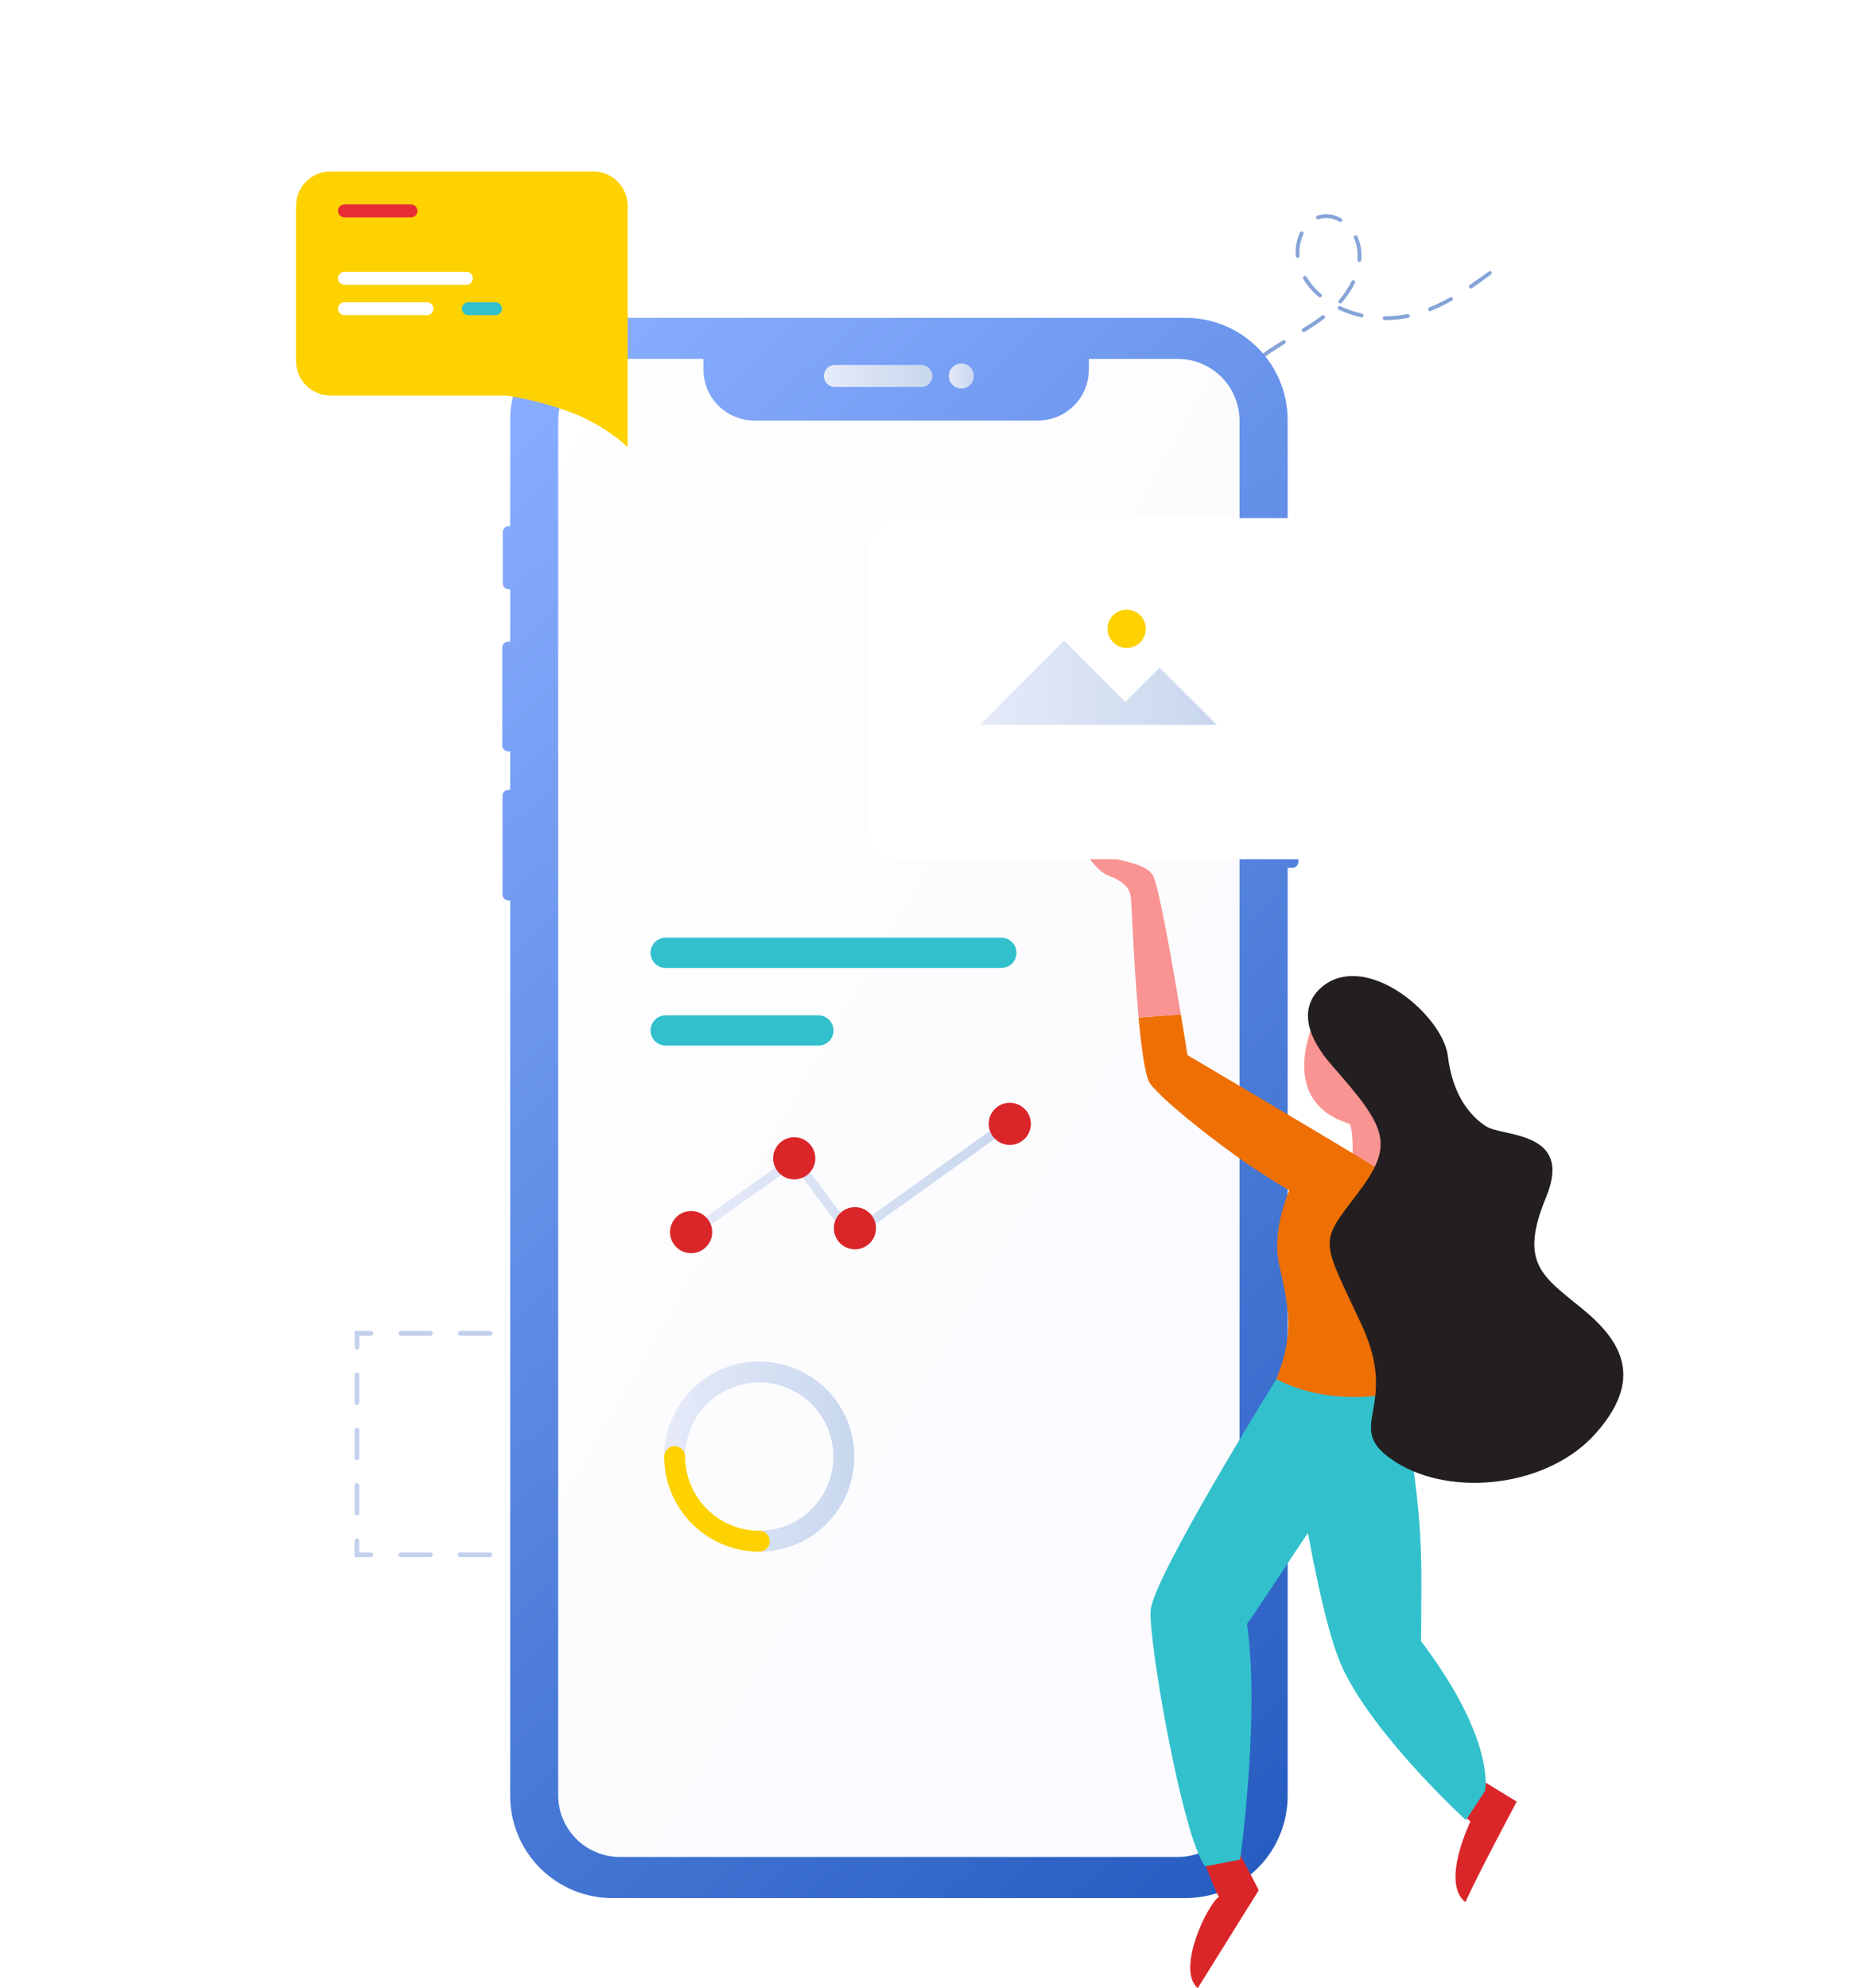 <svg width="596" height="638" viewBox="0 0 596 638" fill="none" xmlns="http://www.w3.org/2000/svg">
<path opacity="0.5" d="M478.634 87.957C478.6 88.02 478.552 88.075 478.494 88.117L477.764 88.651C476.053 89.894 474.297 91.17 472.409 92.476C472.341 92.523 472.265 92.555 472.184 92.573C472.107 92.589 472.027 92.589 471.949 92.573C471.869 92.558 471.793 92.528 471.725 92.483C471.656 92.438 471.595 92.38 471.548 92.313C471.51 92.243 471.478 92.169 471.454 92.093C471.442 92.013 471.442 91.932 471.454 91.852C471.468 91.772 471.5 91.695 471.548 91.629C471.591 91.561 471.648 91.503 471.714 91.458C473.602 90.168 475.352 88.889 477.068 87.654L477.799 87.118C477.867 87.071 477.943 87.037 478.024 87.018C478.102 86.999 478.182 86.996 478.261 87.009C478.34 87.022 478.416 87.051 478.483 87.094C478.553 87.135 478.614 87.191 478.661 87.258C478.734 87.361 478.772 87.485 478.768 87.612C478.764 87.738 478.718 87.86 478.637 87.957H478.634ZM466.216 96.286C466.166 96.372 466.092 96.441 466.003 96.485C463.814 97.733 461.545 98.833 459.21 99.78C459.132 99.813 459.048 99.832 458.963 99.836C458.88 99.84 458.797 99.826 458.72 99.795C458.643 99.764 458.573 99.718 458.515 99.658C458.457 99.598 458.409 99.527 458.375 99.451C458.348 99.372 458.332 99.29 458.328 99.207C458.335 99.125 458.355 99.044 458.386 98.967C458.42 98.888 458.473 98.819 458.54 98.765C458.6 98.708 458.673 98.665 458.752 98.639C461.039 97.721 463.262 96.648 465.404 95.428C465.473 95.389 465.549 95.364 465.628 95.354C465.711 95.345 465.795 95.351 465.876 95.372C465.952 95.397 466.024 95.434 466.088 95.481C466.151 95.532 466.203 95.594 466.241 95.665C466.299 95.758 466.324 95.868 466.312 95.977C466.311 96.087 466.278 96.194 466.217 96.286H466.216ZM452.346 101.716C452.299 101.785 452.239 101.843 452.169 101.888C452.106 101.934 452.034 101.967 451.957 101.983C449.472 102.492 446.94 102.743 444.402 102.732C444.323 102.731 444.246 102.714 444.174 102.682C444.101 102.651 444.036 102.605 443.983 102.547C443.925 102.49 443.88 102.422 443.85 102.347C443.819 102.273 443.804 102.193 443.805 102.112C443.803 102.031 443.819 101.951 443.853 101.877C443.879 101.801 443.923 101.733 443.983 101.68C444.041 101.624 444.109 101.579 444.183 101.548C444.258 101.517 444.338 101.502 444.419 101.502C446.871 101.517 449.318 101.275 451.72 100.78C451.838 100.754 451.961 100.764 452.074 100.809C452.187 100.855 452.284 100.932 452.353 101.033C452.413 101.138 452.449 101.254 452.46 101.375C452.453 101.496 452.414 101.614 452.348 101.716H452.346ZM437.516 101.587C437.448 101.691 437.351 101.772 437.236 101.819C437.12 101.865 436.993 101.876 436.871 101.849C434.393 101.292 431.984 100.463 429.688 99.378C429.614 99.343 429.547 99.296 429.488 99.238C429.437 99.176 429.397 99.106 429.37 99.03C429.347 98.953 429.336 98.873 429.335 98.792C429.338 98.711 429.358 98.631 429.394 98.558C429.428 98.486 429.476 98.421 429.534 98.367C429.598 98.315 429.669 98.273 429.745 98.243C429.821 98.216 429.901 98.204 429.98 98.209C430.062 98.213 430.143 98.233 430.217 98.269C432.434 99.317 434.76 100.117 437.152 100.654C437.311 100.693 437.449 100.789 437.541 100.924C437.623 101.063 437.648 101.229 437.611 101.386C437.595 101.46 437.56 101.53 437.51 101.587H437.516ZM433.128 93.857C432.366 95.016 431.525 96.121 430.61 97.163C430.555 97.22 430.491 97.267 430.421 97.303C430.348 97.339 430.268 97.36 430.186 97.365C430.106 97.371 430.026 97.361 429.951 97.334C429.872 97.31 429.8 97.269 429.738 97.214C429.68 97.16 429.632 97.095 429.598 97.023C429.563 96.95 429.539 96.872 429.527 96.791C429.527 96.71 429.539 96.629 429.562 96.552C429.589 96.476 429.629 96.406 429.68 96.344C430.565 95.35 431.374 94.291 432.099 93.176C432.709 92.255 433.256 91.293 433.737 90.298C433.771 90.224 433.819 90.157 433.877 90.099C433.941 90.046 434.013 90.003 434.09 89.971C434.169 89.942 434.253 89.929 434.337 89.933C434.419 89.939 434.498 89.959 434.572 89.993C434.645 90.029 434.709 90.079 434.761 90.141C434.816 90.204 434.86 90.276 434.891 90.354C434.917 90.432 434.925 90.515 434.915 90.597C434.915 90.681 434.89 90.763 434.844 90.832C434.336 91.877 433.761 92.888 433.123 93.859L433.128 93.857ZM425.144 102.126C425.108 102.185 425.06 102.236 425.004 102.276C422.994 103.788 420.908 105.195 418.753 106.491C418.683 106.534 418.605 106.562 418.524 106.574C418.443 106.587 418.361 106.583 418.281 106.562C418.12 106.524 417.98 106.423 417.892 106.283C417.81 106.139 417.785 105.97 417.821 105.808C417.863 105.65 417.962 105.512 418.101 105.424C420.637 103.861 422.547 102.582 424.257 101.282C424.372 101.19 424.516 101.143 424.663 101.148C424.81 101.153 424.95 101.211 425.058 101.312C425.162 101.415 425.228 101.549 425.247 101.694C425.262 101.842 425.224 101.99 425.141 102.113L425.144 102.126ZM436.819 83.745C436.745 83.862 436.632 83.951 436.5 83.996C436.371 84.043 436.229 84.043 436.1 83.996C435.968 83.954 435.855 83.867 435.779 83.752C435.703 83.636 435.668 83.498 435.68 83.36C435.782 82.091 435.731 80.814 435.528 79.557C435.337 78.461 434.999 77.396 434.525 76.389C434.487 76.317 434.464 76.239 434.458 76.157C434.451 76.076 434.462 75.995 434.488 75.917C434.514 75.84 434.556 75.769 434.61 75.709C434.664 75.648 434.731 75.6 434.805 75.565C434.878 75.53 434.957 75.51 435.038 75.506C435.12 75.501 435.201 75.513 435.277 75.54C435.432 75.595 435.559 75.708 435.631 75.855C436.159 76.965 436.532 78.142 436.739 79.353C436.966 80.708 437.022 82.086 436.906 83.455C436.905 83.559 436.873 83.66 436.814 83.746L436.819 83.745ZM424.163 95.161C424.152 95.182 424.128 95.201 424.115 95.22C424.011 95.343 423.863 95.421 423.703 95.437C423.622 95.445 423.542 95.437 423.465 95.412C423.388 95.388 423.316 95.349 423.255 95.297C421.273 93.656 419.586 91.689 418.266 89.481C418.23 89.409 418.206 89.332 418.194 89.253C418.181 89.173 418.185 89.091 418.207 89.012C418.23 88.934 418.266 88.861 418.313 88.795C418.36 88.73 418.42 88.675 418.49 88.636C418.562 88.595 418.642 88.568 418.725 88.557C418.804 88.546 418.884 88.551 418.961 88.573C419.042 88.594 419.118 88.63 419.185 88.679C419.248 88.729 419.3 88.791 419.339 88.861C420.588 90.945 422.183 92.802 424.055 94.35C424.167 94.449 424.239 94.587 424.255 94.736C424.278 94.885 424.244 95.038 424.159 95.163L424.163 95.161ZM412.535 110.139C412.485 110.217 412.416 110.281 412.335 110.326C411.592 110.784 410.848 111.242 410.117 111.706C408.667 112.621 407.37 113.503 406.131 114.381C406.064 114.431 405.988 114.469 405.908 114.492C405.826 114.513 405.742 114.518 405.659 114.506C405.579 114.495 405.503 114.468 405.435 114.427C405.362 114.384 405.298 114.327 405.246 114.26C405.197 114.194 405.165 114.117 405.152 114.036C405.13 113.957 405.125 113.873 405.139 113.792C405.153 113.709 405.185 113.631 405.233 113.562C405.28 113.493 405.34 113.434 405.409 113.387C406.66 112.478 407.981 111.584 409.456 110.653C410.199 110.182 410.941 109.719 411.694 109.263C411.813 109.186 411.955 109.154 412.096 109.172C412.236 109.187 412.365 109.252 412.461 109.355C412.564 109.454 412.626 109.587 412.637 109.729C412.65 109.869 412.612 110.009 412.531 110.125L412.535 110.139ZM390.989 138.656C390.931 138.742 390.854 138.814 390.765 138.866C390.671 138.915 390.565 138.939 390.459 138.935C390.377 138.934 390.297 138.916 390.222 138.883C390.146 138.852 390.078 138.804 390.022 138.743C389.967 138.684 389.923 138.616 389.892 138.542C389.864 138.466 389.848 138.387 389.844 138.307C389.903 135.748 390.353 133.213 391.178 130.791C391.229 130.636 391.339 130.508 391.484 130.435C391.632 130.365 391.802 130.354 391.957 130.406C392.112 130.459 392.239 130.571 392.311 130.718C392.382 130.864 392.394 131.032 392.346 131.188C391.558 133.486 391.133 135.894 391.087 138.323C391.084 138.443 391.048 138.559 390.982 138.659L390.989 138.656ZM400.531 119.019C400.505 119.059 400.473 119.095 400.436 119.125C398.663 120.819 397.063 122.685 395.659 124.695C395.567 124.825 395.428 124.914 395.272 124.945C395.112 124.974 394.947 124.941 394.811 124.851C394.68 124.76 394.587 124.623 394.551 124.467C394.519 124.31 394.548 124.146 394.634 124.011C396.086 121.933 397.742 120.004 399.575 118.253C399.633 118.195 399.701 118.148 399.775 118.113C399.85 118.084 399.93 118.068 400.01 118.067C400.091 118.067 400.171 118.083 400.245 118.113C400.348 118.156 400.437 118.225 400.503 118.314C400.569 118.402 400.611 118.507 400.623 118.617C400.634 118.759 400.599 118.901 400.524 119.021L400.531 119.019ZM430.676 70.953C430.589 71.085 430.453 71.179 430.298 71.213C430.146 71.25 429.985 71.225 429.85 71.144C428.197 70.118 426.223 69.737 424.306 70.074C423.925 70.146 423.551 70.248 423.186 70.379C423.107 70.406 423.023 70.418 422.939 70.414C422.779 70.398 422.63 70.327 422.519 70.211C422.467 70.15 422.428 70.08 422.402 70.004C422.377 69.927 422.365 69.848 422.365 69.768C422.367 69.686 422.387 69.606 422.424 69.534C422.458 69.462 422.506 69.397 422.564 69.342C422.625 69.286 422.697 69.243 422.776 69.219C423.203 69.067 423.641 68.948 424.086 68.864C426.296 68.475 428.571 68.913 430.479 70.095C430.616 70.18 430.716 70.314 430.758 70.47C430.793 70.627 430.772 70.791 430.7 70.934L430.676 70.953ZM416.983 82.476C416.917 82.582 416.819 82.665 416.703 82.712C416.582 82.759 416.45 82.766 416.325 82.734C416.2 82.704 416.088 82.634 416.006 82.534C415.921 82.438 415.871 82.314 415.866 82.185C415.665 79.582 416.127 76.97 417.211 74.594C417.283 74.448 417.41 74.335 417.564 74.28C417.718 74.225 417.887 74.232 418.036 74.299C418.182 74.373 418.295 74.497 418.354 74.649C418.406 74.802 418.398 74.97 418.332 75.118C417.33 77.292 416.904 79.686 417.093 82.073C417.104 82.218 417.062 82.362 416.976 82.478L416.983 82.476Z" fill="#0F4AB2"/>
<g opacity="0.5">
<path opacity="0.5" fill-rule="evenodd" clip-rule="evenodd" d="M127.994 428.278C128.073 428.403 128.188 428.5 128.324 428.558C128.419 428.603 128.523 428.625 128.629 428.624H138.175C138.376 428.624 138.569 428.544 138.712 428.402C138.854 428.259 138.934 428.066 138.934 427.864C138.934 427.663 138.854 427.47 138.712 427.327C138.569 427.185 138.376 427.105 138.175 427.105H128.629C128.492 427.104 128.357 427.141 128.239 427.211C128.121 427.28 128.025 427.381 127.96 427.501C127.894 427.622 127.863 427.758 127.869 427.895C127.875 428.032 127.918 428.164 127.994 428.278ZM147.098 428.278C147.179 428.402 147.295 428.5 147.431 428.558L147.427 428.575C147.524 428.61 147.627 428.625 147.731 428.621H157.289C157.491 428.621 157.685 428.541 157.827 428.398C157.97 428.256 158.05 428.062 158.05 427.86C158.05 427.658 157.97 427.465 157.827 427.322C157.685 427.179 157.491 427.099 157.289 427.099H147.735C147.533 427.099 147.34 427.179 147.197 427.322C147.054 427.464 146.974 427.657 146.974 427.859C146.974 428.008 147.017 428.154 147.098 428.278ZM166.149 428.212C166.235 428.37 166.373 428.493 166.54 428.558L166.534 428.591C166.626 428.614 166.72 428.621 166.814 428.613H176.4C176.602 428.613 176.795 428.533 176.938 428.39C177.081 428.247 177.161 428.053 177.161 427.851C177.161 427.649 177.081 427.455 176.938 427.313C176.795 427.17 176.602 427.089 176.4 427.089H166.844C166.664 427.083 166.489 427.141 166.348 427.252C166.207 427.363 166.109 427.52 166.073 427.696C166.037 427.872 166.064 428.055 166.149 428.212ZM185.263 428.21C185.344 428.367 185.478 428.49 185.641 428.558V428.596C185.739 428.624 185.842 428.632 185.944 428.62H195.499C195.7 428.62 195.894 428.54 196.037 428.397C196.18 428.254 196.26 428.061 196.26 427.859C196.26 427.657 196.18 427.463 196.037 427.321C195.894 427.178 195.7 427.098 195.499 427.098H185.951C185.775 427.094 185.603 427.152 185.465 427.262C185.327 427.372 185.232 427.527 185.196 427.699C185.158 427.872 185.182 428.053 185.263 428.21ZM114.28 433.045C114.145 432.987 114.029 432.889 113.949 432.766C113.866 432.641 113.823 432.495 113.826 432.346V427.096H119.072C119.274 427.096 119.468 427.177 119.611 427.32C119.754 427.462 119.834 427.656 119.834 427.858C119.834 428.06 119.754 428.254 119.611 428.397C119.468 428.54 119.274 428.62 119.072 428.62H115.345V432.339C115.345 432.54 115.265 432.734 115.123 432.876C114.98 433.018 114.787 433.099 114.585 433.099C114.481 433.101 114.378 433.083 114.28 433.045ZM113.917 485.99C113.999 486.115 114.115 486.212 114.252 486.271C114.348 486.31 114.451 486.331 114.555 486.333C114.655 486.333 114.754 486.313 114.846 486.275C114.938 486.236 115.022 486.18 115.093 486.11C115.163 486.039 115.219 485.955 115.257 485.863C115.296 485.77 115.315 485.671 115.315 485.572V476.701C115.315 476.5 115.235 476.306 115.092 476.164C114.949 476.021 114.756 475.941 114.554 475.941C114.353 475.941 114.159 476.021 114.017 476.164C113.874 476.306 113.794 476.5 113.794 476.701V485.572C113.793 485.72 113.836 485.866 113.917 485.99ZM113.919 468.243C114 468.368 114.116 468.465 114.252 468.525H114.266C114.356 468.567 114.455 468.588 114.555 468.587C114.655 468.587 114.754 468.567 114.846 468.529C114.939 468.491 115.023 468.435 115.093 468.364C115.164 468.293 115.22 468.209 115.258 468.117C115.296 468.024 115.315 467.925 115.315 467.825V458.955C115.315 458.805 115.271 458.658 115.187 458.533C115.104 458.407 114.985 458.31 114.847 458.252C114.708 458.194 114.555 458.179 114.407 458.209C114.26 458.238 114.124 458.31 114.018 458.417C113.947 458.487 113.891 458.571 113.852 458.664C113.814 458.756 113.794 458.855 113.794 458.955V467.825C113.794 467.974 113.837 468.119 113.919 468.243ZM113.917 450.504C113.999 450.628 114.115 450.726 114.252 450.784L114.275 450.772C114.363 450.814 114.458 450.839 114.555 450.847C114.757 450.847 114.951 450.767 115.094 450.625C115.164 450.554 115.22 450.471 115.258 450.378C115.296 450.286 115.315 450.187 115.315 450.088V441.209C115.315 441.007 115.235 440.814 115.092 440.671C114.949 440.529 114.756 440.449 114.554 440.449C114.353 440.449 114.159 440.529 114.017 440.671C113.874 440.814 113.794 441.007 113.794 441.209V450.085C113.793 450.233 113.836 450.379 113.917 450.504ZM113.786 499.691V494.443C113.786 494.241 113.866 494.047 114.009 493.905C114.152 493.762 114.345 493.681 114.547 493.681C114.75 493.681 114.943 493.762 115.086 493.905C115.229 494.047 115.309 494.241 115.309 494.443V498.17H119.028C119.23 498.17 119.423 498.25 119.566 498.393C119.708 498.536 119.788 498.729 119.788 498.931C119.788 499.132 119.708 499.326 119.566 499.468C119.423 499.611 119.23 499.691 119.028 499.691H113.786ZM204.324 499.334C204.405 499.491 204.539 499.614 204.702 499.683C204.798 499.725 204.901 499.749 205.005 499.753H210.253V494.505C210.253 494.303 210.173 494.11 210.031 493.967C209.888 493.824 209.695 493.744 209.493 493.744C209.291 493.744 209.098 493.824 208.955 493.967C208.813 494.11 208.733 494.303 208.733 494.505V498.224H205.014C204.837 498.22 204.665 498.278 204.526 498.387C204.388 498.497 204.292 498.651 204.255 498.824C204.218 498.997 204.242 499.177 204.324 499.334ZM127.913 499.291C127.994 499.447 128.128 499.57 128.29 499.638C128.386 499.677 128.489 499.698 128.592 499.7H138.148C138.35 499.7 138.544 499.619 138.687 499.477C138.83 499.334 138.91 499.14 138.91 498.938C138.91 498.736 138.83 498.542 138.687 498.399C138.544 498.256 138.35 498.176 138.148 498.176H128.592C128.417 498.175 128.246 498.235 128.11 498.345C127.972 498.456 127.878 498.611 127.842 498.783C127.806 498.956 127.831 499.135 127.913 499.291ZM147.072 499.402C147.155 499.507 147.265 499.589 147.391 499.638L147.392 499.653C147.49 499.685 147.593 499.698 147.696 499.691H157.251C157.453 499.691 157.647 499.611 157.79 499.468C157.932 499.326 158.013 499.132 158.013 498.93C158.013 498.728 157.932 498.535 157.79 498.392C157.647 498.249 157.453 498.169 157.251 498.169H147.703C147.523 498.16 147.345 498.216 147.203 498.327C147.097 498.409 147.014 498.519 146.963 498.643C146.912 498.768 146.896 498.904 146.915 499.037C146.934 499.171 146.988 499.296 147.072 499.402ZM166.122 499.291C166.203 499.447 166.336 499.57 166.498 499.638L166.497 499.66C166.6 499.694 166.709 499.707 166.817 499.7H176.355C176.557 499.7 176.751 499.619 176.893 499.477C177.036 499.334 177.117 499.14 177.117 498.938C177.117 498.736 177.036 498.542 176.893 498.399C176.751 498.256 176.557 498.176 176.355 498.176H166.802C166.626 498.175 166.455 498.235 166.318 498.346C166.181 498.456 166.087 498.611 166.052 498.783C166.015 498.955 166.04 499.135 166.122 499.291ZM185.287 499.404C185.371 499.509 185.481 499.589 185.606 499.638V499.676C185.705 499.701 185.809 499.706 185.911 499.691H195.464C195.665 499.691 195.859 499.611 196.002 499.468C196.145 499.326 196.225 499.132 196.225 498.93C196.225 498.728 196.145 498.535 196.002 498.392C195.859 498.249 195.665 498.169 195.464 498.169H185.911C185.731 498.163 185.556 498.221 185.415 498.333C185.309 498.415 185.227 498.524 185.177 498.648C185.127 498.773 185.111 498.908 185.13 499.041C185.15 499.174 185.204 499.299 185.287 499.404ZM209.228 433.101C209.092 433.042 208.976 432.944 208.895 432.819C208.814 432.695 208.77 432.55 208.77 432.402V428.711H205.043C204.842 428.711 204.648 428.631 204.506 428.488C204.363 428.346 204.283 428.152 204.283 427.95C204.283 427.749 204.363 427.555 204.506 427.413C204.648 427.27 204.842 427.19 205.043 427.19H210.293V432.438C210.293 432.538 210.273 432.637 210.235 432.73C210.197 432.823 210.141 432.907 210.07 432.978C209.999 433.048 209.915 433.105 209.822 433.143C209.73 433.181 209.63 433.201 209.53 433.201C209.424 433.186 209.322 433.153 209.228 433.101ZM208.867 486.047C208.948 486.169 209.064 486.266 209.199 486.324C209.293 486.37 209.397 486.394 209.502 486.393C209.704 486.393 209.897 486.313 210.04 486.17C210.183 486.028 210.263 485.835 210.263 485.633V476.754C210.263 476.553 210.183 476.359 210.04 476.216C209.898 476.074 209.704 475.993 209.502 475.993C209.3 475.993 209.107 476.074 208.964 476.216C208.821 476.359 208.741 476.553 208.741 476.754V485.633C208.742 485.78 208.786 485.924 208.867 486.047ZM208.864 468.307C208.946 468.43 209.062 468.528 209.199 468.587H209.213C209.304 468.625 209.403 468.645 209.502 468.647C209.704 468.647 209.897 468.567 210.04 468.424C210.183 468.282 210.263 468.089 210.263 467.887V459.017C210.263 458.815 210.183 458.621 210.04 458.478C209.898 458.336 209.704 458.256 209.502 458.256C209.3 458.256 209.107 458.336 208.964 458.478C208.821 458.621 208.741 458.815 208.741 459.017V467.887C208.741 468.036 208.784 468.181 208.864 468.307ZM208.865 450.559C208.946 450.684 209.062 450.781 209.199 450.84L209.222 450.842C209.31 450.883 209.405 450.906 209.502 450.909C209.704 450.908 209.897 450.828 210.04 450.685C210.182 450.543 210.263 450.349 210.263 450.148V441.27C210.263 441.069 210.183 440.875 210.04 440.732C209.898 440.59 209.704 440.509 209.502 440.509C209.3 440.509 209.107 440.59 208.964 440.732C208.821 440.875 208.741 441.069 208.741 441.27V450.141C208.74 450.289 208.783 450.435 208.865 450.559Z" fill="#0F4AB2"/>
</g>
<path d="M414.771 217.014H413.271V134.806C413.271 126.1 409.813 117.751 403.657 111.596C397.501 105.44 389.152 101.982 380.447 101.982H196.559C187.854 101.982 179.505 105.44 173.349 111.596C167.193 117.751 163.735 126.1 163.735 134.806V168.871C163.694 168.871 163.656 168.86 163.616 168.86H163.287C162.776 168.86 162.286 169.064 161.925 169.425C161.564 169.786 161.361 170.276 161.361 170.787V187.17C161.361 187.681 161.563 188.171 161.925 188.533C162.286 188.894 162.776 189.098 163.287 189.098H163.616C163.656 189.098 163.694 189.088 163.735 189.085V205.908H163.136C162.625 205.908 162.135 206.112 161.774 206.473C161.412 206.835 161.209 207.325 161.209 207.836V239.204C161.21 239.715 161.413 240.205 161.774 240.566C162.135 240.927 162.625 241.13 163.136 241.13H163.735V253.455H163.212C162.7 253.455 162.21 253.659 161.849 254.02C161.488 254.382 161.285 254.872 161.285 255.383V287.054C161.285 287.565 161.488 288.056 161.849 288.417C162.21 288.779 162.7 288.982 163.212 288.982H163.735V576.289C163.735 584.994 167.193 593.343 173.349 599.499C179.505 605.655 187.854 609.113 196.559 609.113H380.44C384.751 609.114 389.02 608.265 393.003 606.616C396.986 604.967 400.606 602.549 403.654 599.501C406.703 596.453 409.122 592.834 410.772 588.852C412.422 584.869 413.271 580.6 413.271 576.289V278.486H414.778C415.289 278.486 415.779 278.283 416.141 277.922C416.502 277.561 416.705 277.071 416.706 276.56V218.942C416.706 218.688 416.656 218.437 416.558 218.203C416.461 217.968 416.318 217.755 416.139 217.576C415.959 217.397 415.745 217.255 415.511 217.159C415.276 217.062 415.025 217.013 414.771 217.014Z" fill="url(#paint0_linear)"/>
<path d="M295.731 117.119H267.958C266.005 117.119 264.422 118.702 264.422 120.654C264.422 122.607 266.005 124.19 267.958 124.19H295.731C297.684 124.19 299.267 122.607 299.267 120.654C299.267 118.702 297.684 117.119 295.731 117.119Z" fill="url(#paint1_linear)"/>
<path d="M308.553 124.678C310.77 124.678 312.568 122.88 312.568 120.662C312.568 118.445 310.77 116.647 308.553 116.647C306.335 116.647 304.537 118.445 304.537 120.662C304.537 122.88 306.335 124.678 308.553 124.678Z" fill="url(#paint2_linear)"/>
<path d="M378.012 115.182H349.471V118.625C349.471 122.953 347.752 127.103 344.692 130.163C341.632 133.223 337.482 134.942 333.155 134.942H242.079C237.751 134.942 233.601 133.223 230.541 130.163C227.482 127.103 225.763 122.953 225.763 118.625V115.182H198.959C193.705 115.182 188.666 117.269 184.951 120.984C181.236 124.699 179.149 129.738 179.149 134.992V576.084C179.148 578.686 179.659 581.262 180.653 583.666C181.648 586.07 183.106 588.254 184.945 590.094C186.784 591.935 188.967 593.395 191.37 594.391C193.773 595.388 196.349 595.901 198.95 595.903H378.012C383.267 595.901 388.307 593.812 392.022 590.096C395.737 586.379 397.824 581.339 397.824 576.084V135.005C397.825 129.749 395.738 124.708 392.023 120.991C388.308 117.273 383.268 115.184 378.012 115.182Z" fill="url(#paint3_linear)"/>
<path d="M321.378 300.898H213.653C210.969 300.898 208.793 303.075 208.793 305.759V305.76C208.793 308.445 210.969 310.621 213.653 310.621H321.378C324.063 310.621 326.239 308.445 326.239 305.76V305.759C326.239 303.075 324.063 300.898 321.378 300.898Z" fill="#32C1CC"/>
<path d="M262.655 325.821H213.653C210.969 325.821 208.793 327.997 208.793 330.681V330.682C208.793 333.367 210.969 335.543 213.653 335.543H262.655C265.34 335.543 267.516 333.367 267.516 330.682V330.681C267.516 327.997 265.34 325.821 262.655 325.821Z" fill="#32C1CC"/>
<path d="M219.513 399.114L217.797 396.682L255.472 370.126L273.624 394.417L326.24 356.819L327.974 359.244L272.989 398.531L254.823 374.227L219.513 399.114Z" fill="url(#paint4_linear)"/>
<path d="M221.816 402.158C225.553 402.158 228.583 399.128 228.583 395.391C228.583 391.653 225.553 388.623 221.816 388.623C218.078 388.623 215.048 391.653 215.048 395.391C215.048 399.128 218.078 402.158 221.816 402.158Z" fill="#DA2629"/>
<path d="M254.906 378.476C258.643 378.476 261.673 375.446 261.673 371.708C261.673 367.971 258.643 364.941 254.906 364.941C251.168 364.941 248.138 367.971 248.138 371.708C248.138 375.446 251.168 378.476 254.906 378.476Z" fill="#DA2629"/>
<path d="M274.385 400.913C278.123 400.913 281.153 397.883 281.153 394.146C281.153 390.408 278.123 387.378 274.385 387.378C270.648 387.378 267.618 390.408 267.618 394.146C267.618 397.883 270.648 400.913 274.385 400.913Z" fill="#DA2629"/>
<path d="M324.09 367.42C327.827 367.42 330.857 364.39 330.857 360.653C330.857 356.915 327.827 353.885 324.09 353.885C320.352 353.885 317.322 356.915 317.322 360.653C317.322 364.39 320.352 367.42 324.09 367.42Z" fill="#DA2629"/>
<path d="M216.536 464.066C217.429 464.066 218.286 464.421 218.917 465.053C219.549 465.685 219.903 466.541 219.903 467.435C219.903 462.731 221.298 458.132 223.912 454.221C226.525 450.309 230.24 447.261 234.586 445.461C238.932 443.66 243.714 443.189 248.328 444.107C252.942 445.025 257.18 447.29 260.506 450.616C263.833 453.943 266.098 458.181 267.016 462.795C267.933 467.408 267.462 472.191 265.662 476.537C263.862 480.883 260.813 484.597 256.902 487.211C252.991 489.824 248.392 491.219 243.688 491.219C244.582 491.219 245.439 491.574 246.071 492.206C246.703 492.838 247.058 493.695 247.058 494.589C247.058 495.483 246.703 496.34 246.071 496.972C245.439 497.604 244.582 497.959 243.688 497.959C249.724 497.959 255.624 496.17 260.643 492.816C265.661 489.463 269.573 484.697 271.883 479.121C274.193 473.545 274.798 467.409 273.62 461.489C272.443 455.569 269.537 450.131 265.269 445.863C261.001 441.595 255.563 438.689 249.644 437.511C243.724 436.333 237.588 436.938 232.011 439.247C226.435 441.557 221.669 445.469 218.315 450.487C214.962 455.506 213.172 461.406 213.172 467.442C213.171 466.999 213.258 466.561 213.426 466.152C213.595 465.742 213.842 465.37 214.155 465.057C214.467 464.743 214.838 464.495 215.247 464.324C215.655 464.154 216.093 464.066 216.536 464.066Z" fill="url(#paint5_linear)"/>
<path d="M247.053 494.583C247.053 493.689 246.698 492.832 246.066 492.2C245.434 491.569 244.577 491.214 243.684 491.214C237.377 491.208 231.331 488.7 226.871 484.241C222.412 479.782 219.904 473.736 219.899 467.429C219.899 466.536 219.544 465.679 218.912 465.047C218.28 464.415 217.423 464.06 216.53 464.06C215.636 464.06 214.779 464.415 214.148 465.047C213.516 465.679 213.161 466.536 213.161 467.429C213.17 475.52 216.388 483.276 222.109 488.997C227.83 494.718 235.586 497.937 243.677 497.946C244.119 497.947 244.558 497.861 244.967 497.692C245.376 497.524 245.748 497.276 246.061 496.964C246.375 496.652 246.624 496.28 246.794 495.872C246.964 495.463 247.052 495.025 247.053 494.583Z" fill="#FDD200"/>
<path d="M386.051 596.285C386.051 596.285 390.02 607.087 391.238 608.688C387.491 611.151 377.409 632.072 384.419 638L404 606.571L397.443 594L386.051 596.285Z" fill="#DA2629"/>
<path d="M465.564 578.814L471.94 584.521C471.94 584.521 462.332 604.143 470.308 610.425C474.267 601.573 486.792 578.143 486.792 578.143L473.332 569.939L465.564 578.814Z" fill="#DA2629"/>
<path d="M422.885 325.143C422.885 325.143 408.17 353.05 433.18 360.635C434.389 363.235 434.096 370.848 434.096 370.848L447.584 378.599C447.584 378.599 462.413 345.8 422.885 325.143Z" fill="#F99492"/>
<path d="M456.097 526.677C456.097 499.099 457.425 490.843 449.822 446.616C434.484 416.675 409.632 442.583 409.632 442.583C409.632 442.583 369.932 506.373 369.286 516.838C368.64 527.304 379.732 590.299 386.82 598.912L398.012 596.767C398.012 596.767 404.448 550.597 400.227 521.125C409.832 507.257 412.216 502.979 419.781 491.974C423.139 510.18 427.079 527.346 431.062 535.654C441.677 557.804 470.497 584.093 470.497 584.093L476.637 574.664C476.637 574.664 480.256 558.624 456.097 526.677Z" fill="#32C1CC"/>
<path d="M442.999 375.616C442.235 374.672 381.116 338.586 381.116 338.586C381.116 338.586 380.254 333.104 378.993 325.513L365.422 326.543C366.37 336.932 367.62 345.875 369.233 347.904C373.43 353.17 385.842 363.073 395.956 370.385C401.692 374.569 407.647 378.445 413.794 381.997C413.794 381.997 408.092 394.581 410.49 405.543C413.428 418.964 415.701 427.665 409.622 442.577C428.621 452.408 449.811 446.611 449.811 446.611C449.811 446.611 466.508 404.713 442.999 375.616Z" fill="#EE6F04"/>
<path d="M427.428 314.671C427.428 314.671 410.01 322.078 427.742 342.214C445.474 362.35 447.638 367.385 435.415 383.374C423.191 399.363 424.094 397.412 436.954 425.021C449.813 452.629 430.056 457.9 448.06 469.263C466.063 480.627 496.982 477.169 512.225 459.889C527.468 442.609 520.76 430.616 508 420.127C495.24 409.638 487.349 405.59 496.225 384.155C505.101 362.719 482.268 364.909 476.917 361.424C471.567 357.938 466.178 351.167 464.696 338.953C463.215 326.739 441.954 307.805 427.428 314.671Z" fill="#231F20"/>
<path d="M378.992 325.517C376.317 309.483 371.875 284.076 370.038 280.931C367.285 276.237 356.326 276.354 353.763 273.602C351.2 270.85 351.865 264.816 347.673 265.679C343.481 266.542 350.077 278.702 355.555 280.876C361.034 283.05 362.575 285.143 362.943 287.922C363.169 289.633 363.914 309.941 365.432 326.545C370.082 326.047 374.885 326.067 378.992 325.517Z" fill="#F99492"/>
<g filter="url(#filter0_d)">
<path d="M419.241 160.258H285.754C280.877 160.258 276.923 164.212 276.923 169.089V260.88C276.923 265.757 280.877 269.711 285.754 269.711H419.241C424.118 269.711 428.072 265.757 428.072 260.88V169.089C428.072 164.212 424.118 160.258 419.241 160.258Z" fill="white"/>
</g>
<path d="M314.468 232.608L341.493 205.584L361.174 225.265L372.182 214.257L390.527 232.608H314.468Z" fill="url(#paint6_linear)"/>
<path d="M361.609 207.931C365.005 207.931 367.757 205.179 367.757 201.784C367.757 198.388 365.005 195.636 361.609 195.636C358.214 195.636 355.462 198.388 355.462 201.784C355.462 205.179 358.214 207.931 361.609 207.931Z" fill="#FDD200"/>
<path d="M190.351 55H106.112C99.975 55 95 59.975 95 66.112V115.834C95 121.971 99.975 126.946 106.112 126.946H190.351C196.488 126.946 201.463 121.971 201.463 115.834V66.112C201.463 59.975 196.488 55 190.351 55Z" fill="#FDD200"/>
<path d="M201.463 115.465V143.419C196.426 138.932 190.664 135.331 184.423 132.769C177.422 130.064 170.152 128.113 162.737 126.947L201.463 115.465Z" fill="#FDD200"/>
<path d="M131.901 65.598H110.557C109.41 65.598 108.48 66.528 108.48 67.674C108.48 68.821 109.41 69.751 110.557 69.751H131.901C133.048 69.751 133.978 68.821 133.978 67.674C133.978 66.528 133.048 65.598 131.901 65.598Z" fill="#E82D37"/>
<path d="M149.685 87.225H110.557C109.41 87.225 108.48 88.155 108.48 89.302C108.48 90.448 109.41 91.378 110.557 91.378H149.685C150.832 91.378 151.761 90.448 151.761 89.302C151.761 88.155 150.832 87.225 149.685 87.225Z" fill="white"/>
<path d="M137.025 96.997H110.557C109.41 96.997 108.48 97.926 108.48 99.073C108.48 100.22 109.41 101.149 110.557 101.149H137.025C138.171 101.149 139.101 100.22 139.101 99.073C139.101 97.926 138.171 96.997 137.025 96.997Z" fill="white"/>
<path d="M159.021 96.997H150.308C149.161 96.997 148.231 97.926 148.231 99.073C148.231 100.22 149.161 101.149 150.308 101.149H159.021C160.168 101.149 161.098 100.22 161.098 99.073C161.098 97.926 160.168 96.997 159.021 96.997Z" fill="#32C1CC"/>
<defs>
<filter id="filter0_d" x="274.923" y="160.258" width="159.149" height="119.453" filterUnits="userSpaceOnUse" color-interpolation-filters="sRGB">
<feFlood flood-opacity="0" result="BackgroundImageFix"/>
<feColorMatrix in="SourceAlpha" type="matrix" values="0 0 0 0 0 0 0 0 0 0 0 0 0 0 0 0 0 0 127 0"/>
<feOffset dx="2" dy="6"/>
<feGaussianBlur stdDeviation="2"/>
<feColorMatrix type="matrix" values="0 0 0 0 0.247 0 0 0 0 0.549 0 0 0 0 0.847 0 0 0 0.502 0"/>
<feBlend mode="normal" in2="BackgroundImageFix" result="effect1_dropShadow"/>
<feBlend mode="normal" in="SourceGraphic" in2="effect1_dropShadow" result="shape"/>
</filter>
<linearGradient id="paint0_linear" x1="211.542" y1="35.04" x2="666.454" y2="515.744" gradientUnits="userSpaceOnUse">
<stop offset="0.05" stop-color="#89AEFF"/>
<stop offset="1" stop-color="#0F4AB2"/>
</linearGradient>
<linearGradient id="paint1_linear" x1="264.422" y1="120.654" x2="299.267" y2="120.654" gradientUnits="userSpaceOnUse">
<stop stop-color="#E6EAF9"/>
<stop offset="1" stop-color="#C8D7ED"/>
</linearGradient>
<linearGradient id="paint2_linear" x1="304.537" y1="120.662" x2="312.568" y2="120.662" gradientUnits="userSpaceOnUse">
<stop stop-color="#E6EAF9"/>
<stop offset="1" stop-color="#C8D7ED"/>
</linearGradient>
<linearGradient id="paint3_linear" x1="183.522" y1="62.303" x2="685.02" y2="352.238" gradientUnits="userSpaceOnUse">
<stop stop-color="white"/>
<stop offset="1" stop-color="#F8F8FF"/>
</linearGradient>
<linearGradient id="paint4_linear" x1="217.797" y1="377.967" x2="327.974" y2="377.967" gradientUnits="userSpaceOnUse">
<stop stop-color="#E6EAF9"/>
<stop offset="1" stop-color="#C8D7ED"/>
</linearGradient>
<linearGradient id="paint5_linear" x1="213.172" y1="467.442" x2="274.207" y2="467.442" gradientUnits="userSpaceOnUse">
<stop stop-color="#E6EAF9"/>
<stop offset="1" stop-color="#C8D7ED"/>
</linearGradient>
<linearGradient id="paint6_linear" x1="314.468" y1="219.096" x2="390.527" y2="219.096" gradientUnits="userSpaceOnUse">
<stop stop-color="#E6EAF9"/>
<stop offset="1" stop-color="#C8D7ED"/>
</linearGradient>
</defs>
</svg>
